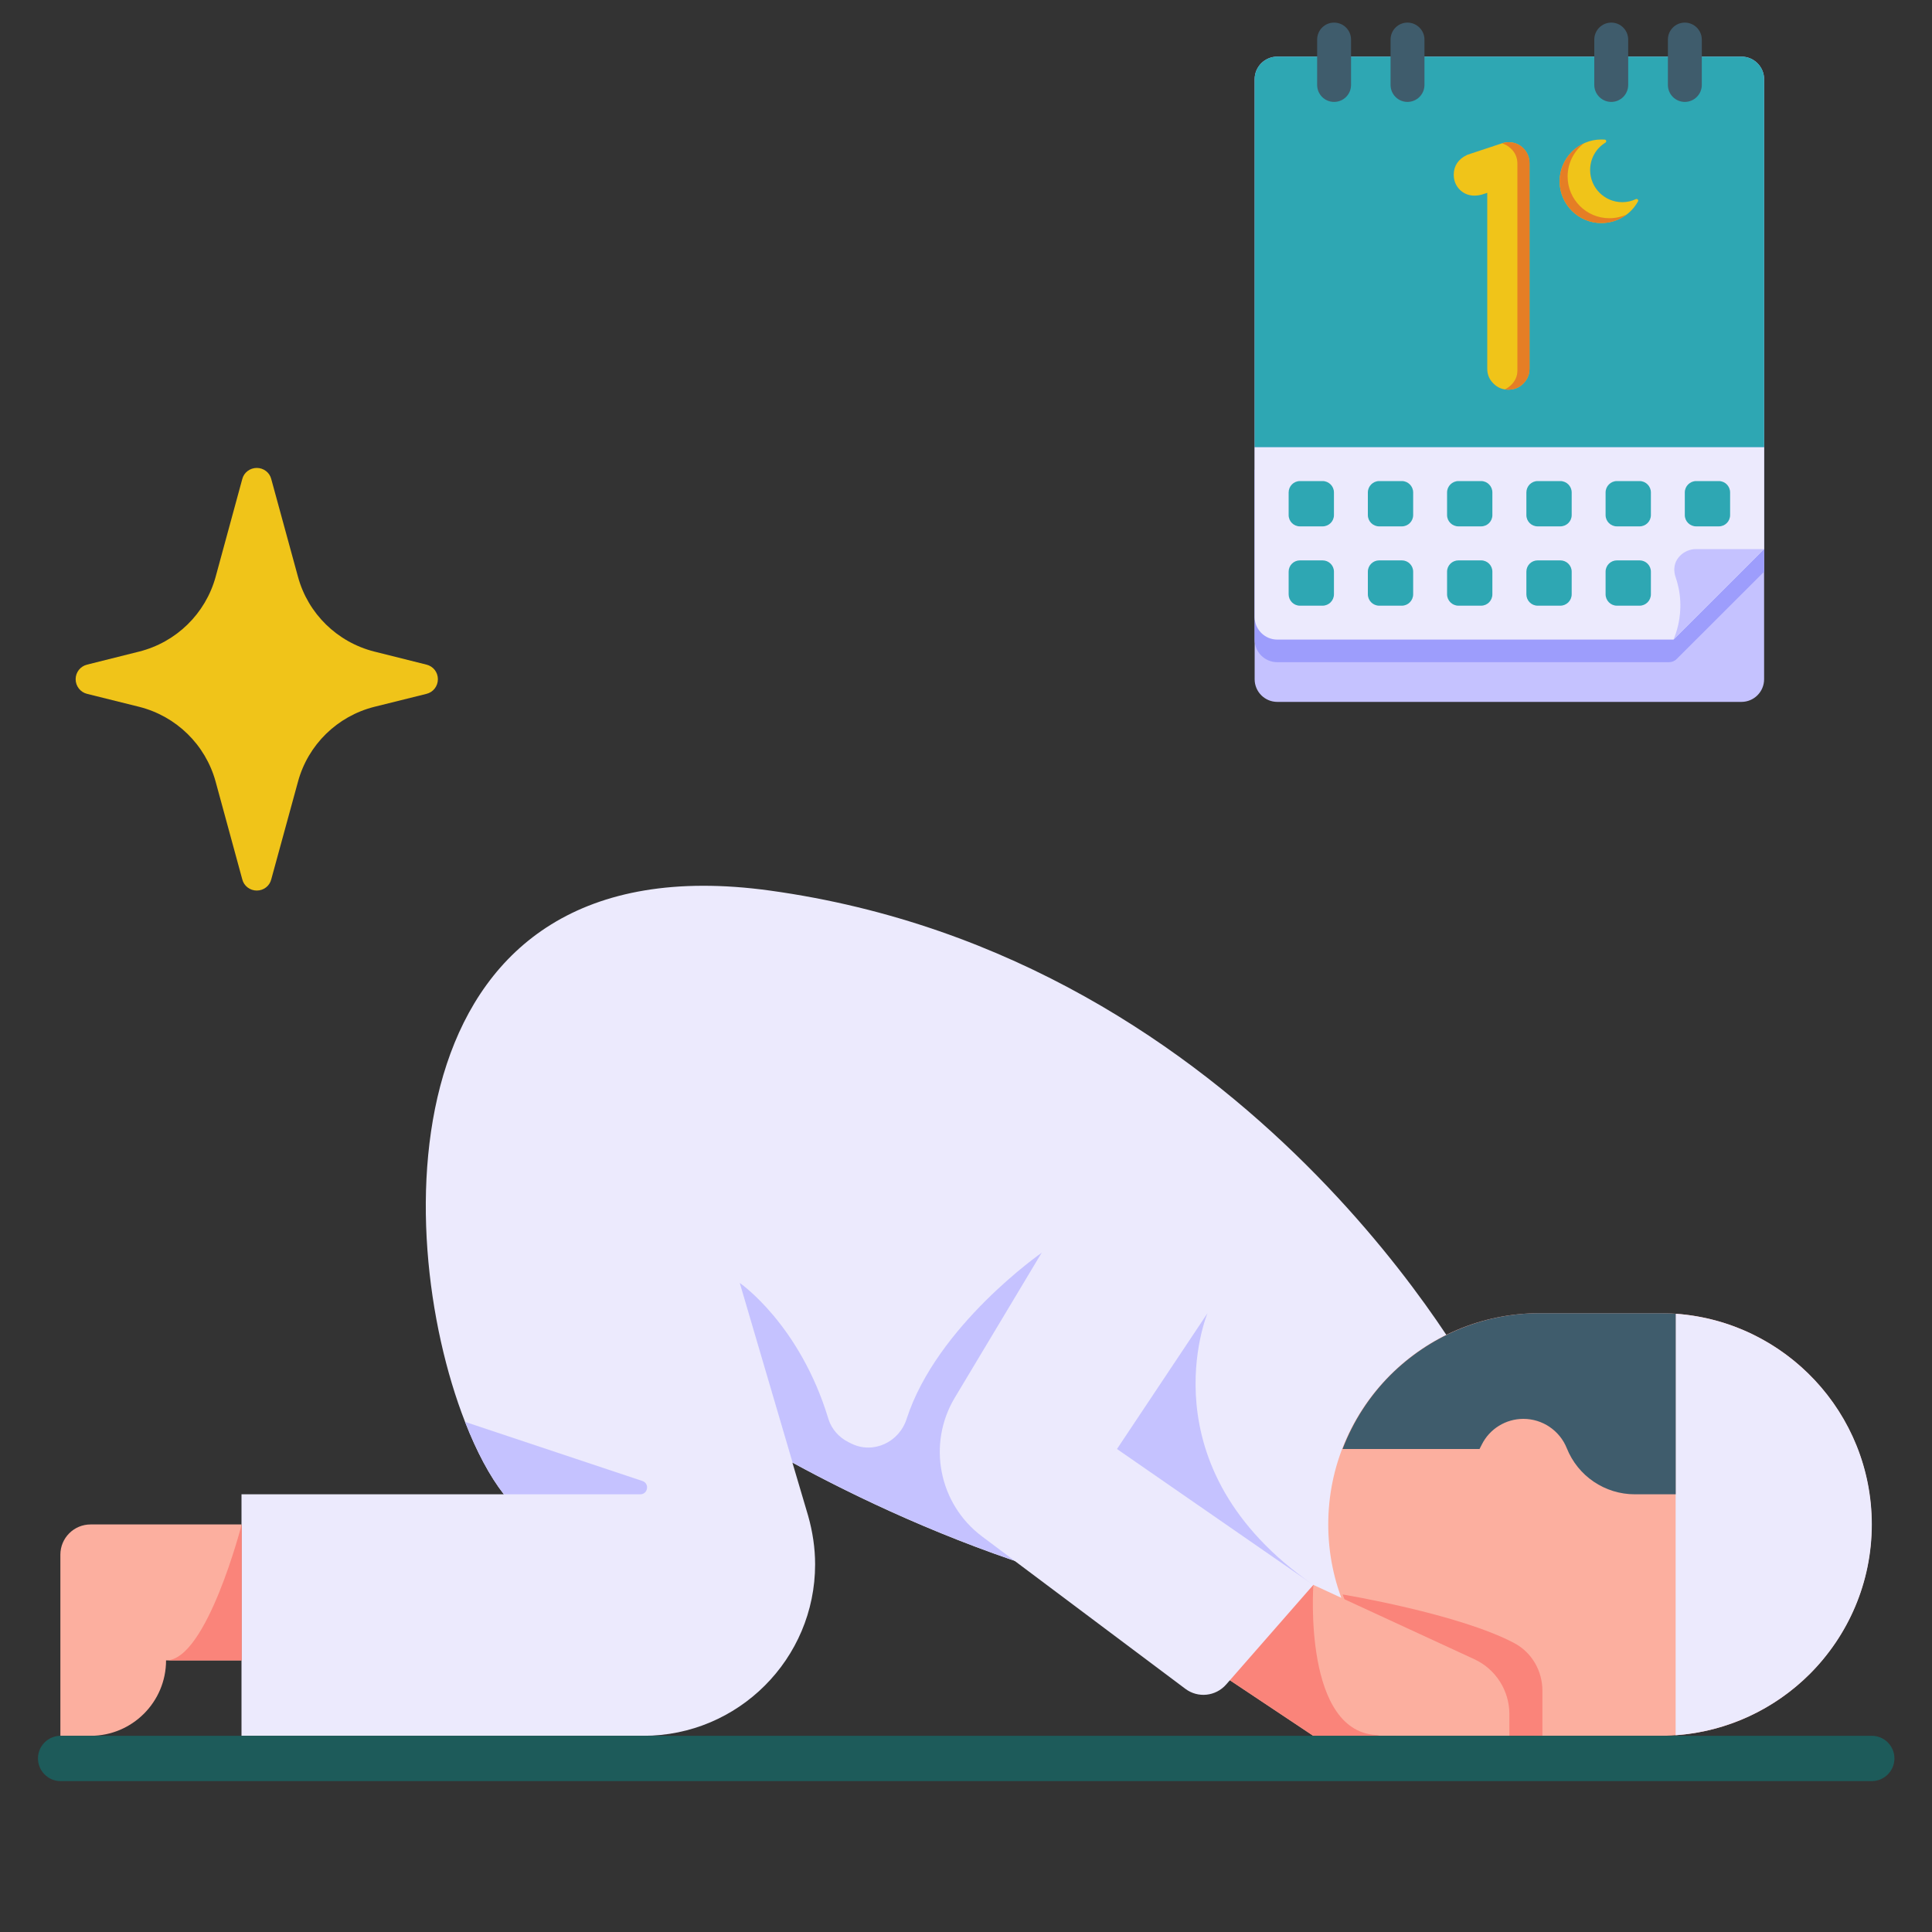 <svg width="20" height="20" viewBox="0 0 20 20" fill="none" xmlns="http://www.w3.org/2000/svg">
<rect x="0" y="0" width="20" height="20" fill="#333333" stroke="none"/>
<path d="M4.533 7.031C4.533 7.103 4.485 7.166 4.414 7.183L3.875 7.317C3.491 7.414 3.189 7.709 3.085 8.091L2.808 9.103C2.791 9.172 2.729 9.219 2.658 9.219C2.588 9.219 2.525 9.172 2.508 9.103L2.232 8.091C2.127 7.709 1.825 7.414 1.441 7.317L0.902 7.183C0.832 7.166 0.783 7.103 0.783 7.031C0.783 6.959 0.832 6.897 0.902 6.88L1.441 6.745C1.825 6.648 2.127 6.353 2.232 5.972L2.508 4.959C2.525 4.891 2.588 4.844 2.658 4.844C2.729 4.844 2.791 4.891 2.808 4.959L3.085 5.972C3.189 6.353 3.491 6.648 3.875 6.745L4.414 6.88C4.485 6.897 4.533 6.959 4.533 7.031Z" fill="#F0C419"/>
<path d="M15.312 14.375L14.375 16.719C11.95 16.93 9.523 15.86 8.203 15.141L8.366 15.692C8.412 15.855 8.438 16.024 8.438 16.194C8.438 17.174 7.642 17.969 6.662 17.969H2.5V15.469H5.216C5.07 15.283 4.933 15.025 4.814 14.719C4.033 12.72 4.038 8.677 7.969 9.219C12.981 9.911 15.312 14.375 15.312 14.375Z" fill="#ECEAFD"/>
<path d="M11.049 15.089L10.636 16.167L10.593 16.186H10.591C10.549 16.172 10.508 16.158 10.468 16.144C10.466 16.144 10.464 16.144 10.461 16.142C9.561 15.831 8.778 15.453 8.205 15.141L7.658 13.281C7.658 13.281 8.279 13.707 8.576 14.69C8.609 14.796 8.687 14.882 8.787 14.931L8.811 14.943C9.04 15.056 9.308 14.931 9.386 14.687C9.698 13.723 10.783 12.969 10.783 12.969L11.049 15.089Z" fill="#C5C2FF"/>
<path d="M17.188 13.594H15.938C14.729 13.594 13.75 14.573 13.75 15.781C13.75 16.989 14.729 17.969 15.938 17.969H17.188C18.396 17.969 19.375 16.989 19.375 15.781C19.375 14.573 18.396 13.594 17.188 13.594Z" fill="#FCAF9F"/>
<path d="M13.899 16.506C13.899 16.506 15.099 16.704 15.675 17.009C15.857 17.105 15.967 17.297 15.967 17.502V17.969H14.451L13.899 16.506Z" fill="#FA847A"/>
<path d="M19.377 15.781C19.377 16.384 19.132 16.931 18.736 17.328C18.374 17.689 17.886 17.925 17.346 17.963V13.6C18.48 13.68 19.377 14.627 19.377 15.781Z" fill="#ECEAFD"/>
<path d="M17.347 13.6V15.469H16.924C16.613 15.469 16.334 15.28 16.219 14.991C16.145 14.808 15.967 14.688 15.77 14.688C15.588 14.688 15.42 14.791 15.339 14.955L15.316 15H13.898C14.008 14.711 14.178 14.45 14.394 14.234C14.791 13.839 15.338 13.594 15.941 13.594H17.191C17.244 13.594 17.295 13.595 17.347 13.6Z" fill="#3F5C6C"/>
<path d="M2.5 15.781H0.938C0.765 15.781 0.625 15.921 0.625 16.094V17.969H0.938C1.369 17.969 1.719 17.619 1.719 17.188H2.5V15.781ZM15.625 17.744V17.969H13.594L12.656 17.344L13.594 16.406L15.262 17.176C15.483 17.278 15.625 17.5 15.625 17.744Z" fill="#FCAF9F"/>
<path d="M14.28 17.962L14.25 17.969H13.596L12.658 17.344L13.596 16.406C13.596 16.406 13.483 17.962 14.28 17.962Z" fill="#FA847A"/>
<path d="M13.596 16.406L12.693 17.438C12.585 17.561 12.401 17.581 12.27 17.482L10.166 15.905C9.718 15.569 9.596 14.947 9.885 14.467L10.783 12.969L12.502 13.594L11.565 15L13.596 16.406Z" fill="#ECEAFD"/>
<path d="M19.377 18.438H0.627C0.498 18.438 0.393 18.332 0.393 18.203C0.393 18.074 0.498 17.969 0.627 17.969H19.377C19.506 17.969 19.611 18.074 19.611 18.203C19.611 18.332 19.506 18.438 19.377 18.438Z" fill="#1D5B5A"/>
<path d="M12.5 13.594C12.5 13.594 11.834 15.188 13.594 16.406L11.563 15L12.5 13.594ZM6.628 15.469H5.216C5.071 15.283 4.933 15.025 4.814 14.719L6.65 15.331C6.726 15.356 6.708 15.469 6.628 15.469Z" fill="#C5C2FF"/>
<path d="M2.502 15.781C2.502 15.781 2.14 17.188 1.721 17.188H2.502V15.781Z" fill="#FA847A"/>
<g clip-path="url(#clip0_734_17944)">
<path d="M18.027 0.586H13.223C13.093 0.586 12.988 0.691 12.988 0.82V7.031C12.988 7.161 13.093 7.266 13.223 7.266H18.027C18.157 7.266 18.262 7.161 18.262 7.031V0.82C18.262 0.691 18.157 0.586 18.027 0.586Z" fill="#C5C2FF"/>
<path d="M18.262 4.863V5.918L17.358 6.821C17.337 6.843 17.307 6.855 17.276 6.855H13.223C13.093 6.855 12.988 6.751 12.988 6.621V4.863H18.262Z" fill="#9D9DFC"/>
<path d="M18.262 4.629V5.684L17.324 6.621H13.223C13.093 6.621 12.988 6.516 12.988 6.387V4.629H18.262Z" fill="#ECEAFD"/>
<path d="M18.262 0.82V4.629H12.988V0.82C12.988 0.691 13.093 0.586 13.223 0.586H18.027C18.157 0.586 18.262 0.691 18.262 0.82Z" fill="#2EA7B3"/>
<path d="M18.262 5.684L17.324 6.621C17.357 6.544 17.403 6.402 17.394 6.222C17.389 6.123 17.368 6.039 17.346 5.975C17.325 5.915 17.327 5.848 17.36 5.794C17.369 5.78 17.379 5.766 17.393 5.752C17.435 5.71 17.494 5.684 17.559 5.684H18.262Z" fill="#C5C2FF"/>
<path d="M13.986 0.41C13.986 0.313 13.908 0.234 13.81 0.234C13.713 0.234 13.635 0.313 13.635 0.41V0.879C13.635 0.976 13.713 1.055 13.81 1.055C13.908 1.055 13.986 0.976 13.986 0.879V0.41Z" fill="#3F5C6C"/>
<path d="M14.746 0.41C14.746 0.313 14.667 0.234 14.57 0.234C14.473 0.234 14.395 0.313 14.395 0.41V0.879C14.395 0.976 14.473 1.055 14.57 1.055C14.667 1.055 14.746 0.976 14.746 0.879V0.41Z" fill="#3F5C6C"/>
<path d="M17.266 0.879C17.266 0.976 17.344 1.055 17.441 1.055C17.538 1.055 17.617 0.976 17.617 0.879V0.41C17.617 0.313 17.538 0.234 17.441 0.234C17.344 0.234 17.266 0.313 17.266 0.41V0.879Z" fill="#3F5C6C"/>
<path d="M16.504 0.879C16.504 0.976 16.583 1.055 16.68 1.055C16.777 1.055 16.855 0.976 16.855 0.879V0.41C16.855 0.313 16.777 0.234 16.68 0.234C16.583 0.234 16.504 0.313 16.504 0.41V0.879Z" fill="#3F5C6C"/>
<path d="M14.512 4.98H14.277C14.213 4.98 14.16 5.033 14.16 5.098V5.332C14.16 5.397 14.213 5.449 14.277 5.449H14.512C14.576 5.449 14.629 5.397 14.629 5.332V5.098C14.629 5.033 14.576 4.98 14.512 4.98Z" fill="#2EA7B3"/>
<path d="M15.332 4.98H15.098C15.033 4.98 14.98 5.033 14.98 5.098V5.332C14.98 5.397 15.033 5.449 15.098 5.449H15.332C15.397 5.449 15.449 5.397 15.449 5.332V5.098C15.449 5.033 15.397 4.98 15.332 4.98Z" fill="#2EA7B3"/>
<path d="M16.152 4.98H15.918C15.853 4.98 15.801 5.033 15.801 5.098V5.332C15.801 5.397 15.853 5.449 15.918 5.449H16.152C16.217 5.449 16.27 5.397 16.27 5.332V5.098C16.27 5.033 16.217 4.98 16.152 4.98Z" fill="#2EA7B3"/>
<path d="M16.973 4.98H16.738C16.674 4.98 16.621 5.033 16.621 5.098V5.332C16.621 5.397 16.674 5.449 16.738 5.449H16.973C17.037 5.449 17.09 5.397 17.09 5.332V5.098C17.09 5.033 17.037 4.98 16.973 4.98Z" fill="#2EA7B3"/>
<path d="M17.793 4.98H17.559C17.494 4.98 17.441 5.033 17.441 5.098V5.332C17.441 5.397 17.494 5.449 17.559 5.449H17.793C17.858 5.449 17.91 5.397 17.91 5.332V5.098C17.91 5.033 17.858 4.98 17.793 4.98Z" fill="#2EA7B3"/>
<path d="M14.512 5.801H14.277C14.213 5.801 14.16 5.853 14.16 5.918V6.152C14.16 6.217 14.213 6.27 14.277 6.27H14.512C14.576 6.27 14.629 6.217 14.629 6.152V5.918C14.629 5.853 14.576 5.801 14.512 5.801Z" fill="#2EA7B3"/>
<path d="M13.691 4.98H13.457C13.392 4.98 13.34 5.033 13.34 5.098V5.332C13.34 5.397 13.392 5.449 13.457 5.449H13.691C13.756 5.449 13.809 5.397 13.809 5.332V5.098C13.809 5.033 13.756 4.98 13.691 4.98Z" fill="#2EA7B3"/>
<path d="M13.691 5.801H13.457C13.392 5.801 13.34 5.853 13.34 5.918V6.152C13.34 6.217 13.392 6.27 13.457 6.27H13.691C13.756 6.27 13.809 6.217 13.809 6.152V5.918C13.809 5.853 13.756 5.801 13.691 5.801Z" fill="#2EA7B3"/>
<path d="M15.332 5.801H15.098C15.033 5.801 14.98 5.853 14.98 5.918V6.152C14.98 6.217 15.033 6.27 15.098 6.27H15.332C15.397 6.27 15.449 6.217 15.449 6.152V5.918C15.449 5.853 15.397 5.801 15.332 5.801Z" fill="#2EA7B3"/>
<path d="M16.152 5.801H15.918C15.853 5.801 15.801 5.853 15.801 5.918V6.152C15.801 6.217 15.853 6.27 15.918 6.27H16.152C16.217 6.27 16.27 6.217 16.27 6.152V5.918C16.27 5.853 16.217 5.801 16.152 5.801Z" fill="#2EA7B3"/>
<path d="M16.973 5.801H16.738C16.674 5.801 16.621 5.853 16.621 5.918V6.152C16.621 6.217 16.674 6.27 16.738 6.27H16.973C17.037 6.27 17.09 6.217 17.09 6.152V5.918C17.09 5.853 17.037 5.801 16.973 5.801Z" fill="#2EA7B3"/>
<path d="M15.771 1.537C15.73 1.494 15.677 1.472 15.615 1.472C15.59 1.472 15.564 1.477 15.541 1.486L15.191 1.602L15.185 1.605C15.14 1.626 15.107 1.654 15.084 1.688C15.061 1.723 15.049 1.763 15.049 1.808C15.049 1.869 15.07 1.922 15.111 1.963C15.175 2.027 15.267 2.044 15.379 2.002C15.385 2 15.39 1.998 15.396 1.996V3.817C15.396 3.877 15.417 3.928 15.46 3.97C15.502 4.013 15.554 4.034 15.614 4.034C15.674 4.034 15.726 4.013 15.769 3.971C15.811 3.928 15.833 3.876 15.833 3.817V1.691C15.833 1.631 15.812 1.579 15.771 1.537Z" fill="#F0C419"/>
<path d="M15.834 1.691V3.817C15.834 3.876 15.812 3.928 15.77 3.97C15.728 4.013 15.675 4.034 15.615 4.034C15.602 4.034 15.59 4.033 15.578 4.031C15.6 4.021 15.619 4.007 15.637 3.991C15.684 3.948 15.708 3.896 15.708 3.836V1.693C15.708 1.632 15.685 1.579 15.64 1.537C15.613 1.512 15.583 1.494 15.549 1.484C15.569 1.476 15.593 1.472 15.616 1.472C15.678 1.472 15.731 1.494 15.773 1.537C15.813 1.579 15.834 1.631 15.834 1.691Z" fill="#E57E25"/>
<path d="M16.957 2.084C16.881 2.223 16.735 2.309 16.577 2.309C16.339 2.309 16.145 2.115 16.145 1.877C16.145 1.638 16.339 1.444 16.577 1.444C16.589 1.444 16.601 1.444 16.613 1.445C16.62 1.446 16.626 1.451 16.627 1.458C16.629 1.465 16.626 1.472 16.62 1.476C16.52 1.537 16.461 1.643 16.461 1.76C16.461 1.944 16.61 2.093 16.794 2.093C16.843 2.093 16.891 2.082 16.935 2.061C16.942 2.058 16.949 2.06 16.954 2.065C16.959 2.07 16.96 2.078 16.957 2.084Z" fill="#F0C419"/>
<path d="M16.66 2.259C16.422 2.259 16.228 2.065 16.228 1.827C16.228 1.687 16.295 1.562 16.398 1.483C16.249 1.551 16.145 1.702 16.145 1.877C16.145 2.115 16.339 2.309 16.577 2.309C16.674 2.309 16.766 2.277 16.84 2.22C16.785 2.245 16.724 2.259 16.66 2.259Z" fill="#E57E25"/>
</g>
<defs>
<clipPath id="clip0_734_17944">
<rect width="7.5" height="7.5" fill="white" transform="translate(11.875)"/>
</clipPath>
</defs>
</svg>
